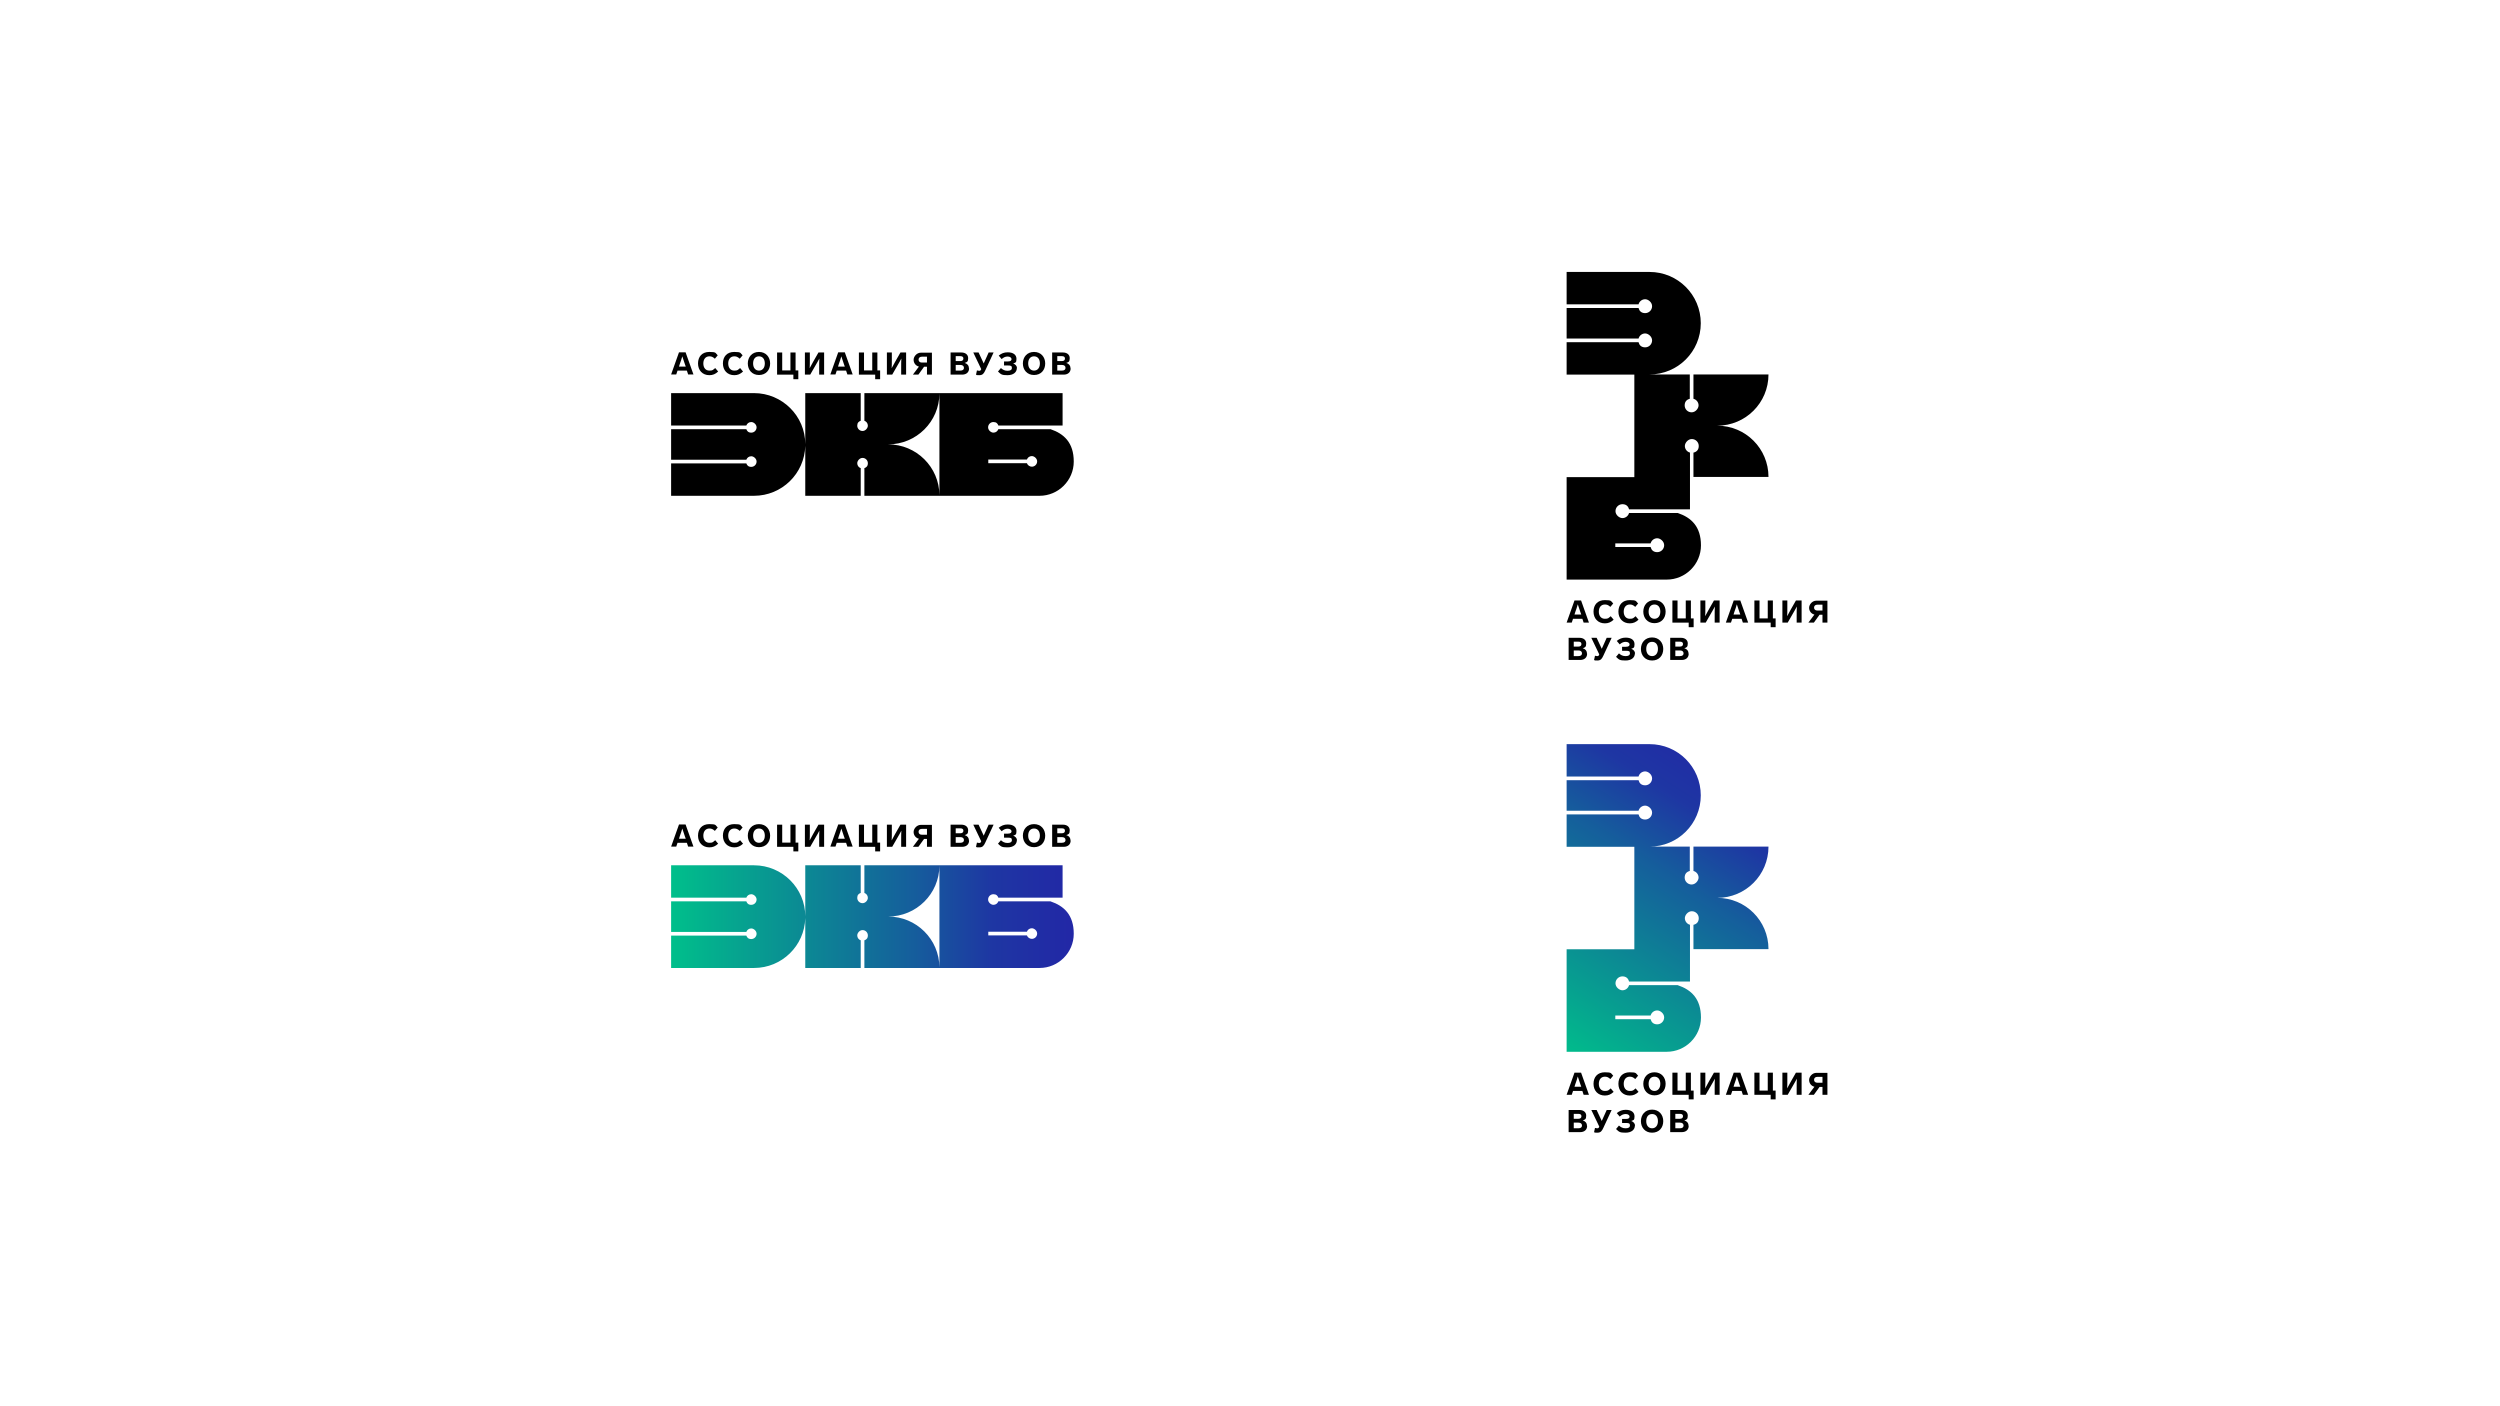 <?xml version="1.0" encoding="UTF-8"?>
<svg id="Layer_1" xmlns="http://www.w3.org/2000/svg" xmlns:xlink="http://www.w3.org/1999/xlink" version="1.1" viewBox="0 0 1366 768">
  <!-- Generator: Adobe Illustrator 29.1.0, SVG Export Plug-In . SVG Version: 2.1.0 Build 142)  -->
  <defs>
    <style>
      .st0 {
        fill: url(#linear-gradient1);
      }

      .st1 {
        fill: url(#linear-gradient);
      }
    </style>
    <linearGradient id="linear-gradient" x1="841.7" y1="570.3" x2="945.7" y2="409" gradientUnits="userSpaceOnUse">
      <stop offset="0" stop-color="#00bf8b"/>
      <stop offset=".2" stop-color="#079e90"/>
      <stop offset=".6" stop-color="#155e9c"/>
      <stop offset=".8" stop-color="#1e36a3"/>
      <stop offset="1" stop-color="#2227a6"/>
    </linearGradient>
    <linearGradient id="linear-gradient1" x1="366.7" y1="500.8" x2="586.7" y2="500.8" xlink:href="#linear-gradient"/>
  </defs>
  <g>
    <path d="M864.7,596.1h-5.2l-.7,2.1h-2.8l4.3-12.1h3.6l4.3,12.1h-2.9l-.7-2.1ZM864,593.8l-.5-1.4c-.4-1.3-1-2.9-1.4-4.2-.4,1.4-.9,3-1.4,4.3l-.4,1.3h3.6Z"/>
    <path d="M881.5,587.7l-1.6,1.9c-1.2-1.1-2-1.3-3-1.3-2,0-3.3,1.5-3.3,3.9s1.3,3.9,3.3,3.9,1.9-.4,3.2-1.4l1.6,1.9c-1.5,1.4-2.9,2-4.8,2-3.8,0-6.2-2.7-6.2-6.4s2.2-6.3,6.2-6.3,3.2.6,4.6,1.9Z"/>
    <path d="M895.1,587.7l-1.6,1.9c-1.2-1.1-2-1.3-3-1.3-2,0-3.3,1.5-3.3,3.9s1.3,3.9,3.3,3.9,1.9-.4,3.2-1.4l1.6,1.9c-1.5,1.4-2.9,2-4.8,2-3.8,0-6.2-2.7-6.2-6.4s2.2-6.3,6.2-6.3,3.2.6,4.6,1.9Z"/>
    <path d="M910.1,592.2c0,3.6-2.3,6.3-6.1,6.3s-6.1-2.8-6.1-6.3,2.3-6.3,6.1-6.3,6.1,2.8,6.1,6.3ZM900.8,592.2c0,2.4,1.3,3.9,3.2,3.9s3.2-1.5,3.2-3.9-1.2-3.9-3.2-3.9-3.2,1.5-3.2,3.9Z"/>
    <path d="M916.6,586.1v9.8h4.5v-9.8h2.8v9.8h1.5v4.8h-2.7v-2.5h-8.9v-12.1h2.8Z"/>
    <path d="M939.6,586.1v12.1h-2.7v-3.6c0-1.9,0-3.7.1-5.2-.6,1.2-1.5,2.7-2.3,4.1l-2.7,4.7h-2.9v-12.1h2.7v3.9c0,1.9,0,3.4-.1,4.7.6-1.2,1.3-2.4,1.9-3.5l2.9-5.1h3Z"/>
    <path d="M951.7,596.1h-5.2l-.7,2.1h-2.8l4.3-12.1h3.6l4.3,12.1h-2.9l-.7-2.1ZM950.9,593.8l-.5-1.4c-.4-1.3-1-2.9-1.4-4.2-.4,1.4-.9,3-1.4,4.3l-.4,1.3h3.6Z"/>
    <path d="M961.4,586.1v9.8h4.5v-9.8h2.8v9.8h1.5v4.8h-2.7v-2.5h-8.9v-12.1h2.8Z"/>
    <path d="M984.4,586.1v12.1h-2.7v-3.6c0-1.9,0-3.7.1-5.2-.6,1.2-1.5,2.7-2.3,4.1l-2.7,4.7h-2.9v-12.1h2.7v3.9c0,1.9,0,3.4-.1,4.7.6-1.2,1.3-2.4,1.9-3.5l2.9-5.1h3Z"/>
    <path d="M998.5,586.1v12.1h-2.7v-4.3h-1.6l-3.1,4.3h-3l3.3-4.4c-1.7-.4-2.9-1.9-2.9-3.7s1.7-3.9,4-3.9h6ZM995.8,588.4h-2.8c-1.1,0-1.8.6-1.8,1.6s.7,1.6,1.8,1.6h2.8v-3.2Z"/>
    <path d="M867.2,615.2c0,2.1-1.5,3.4-3.8,3.4h-6.3v-12.1h5.9c2.1,0,3.7,1.1,3.7,3.1s-.7,2.2-1.9,2.6c1.4.4,2.3,1.4,2.3,2.9ZM859.9,611.3h2.5c1.1,0,1.7-.5,1.7-1.4s-.6-1.3-1.7-1.3h-2.5v2.7ZM864.4,615c0-1-.7-1.6-2-1.6h-2.5v3.1h2.5c1.4,0,2-.6,2-1.5Z"/>
    <path d="M880.6,606.5l-4.5,9.7c-.8,1.7-1.4,2.7-3.3,2.7s-1.1,0-1.8-.3l.5-2.3c.3,0,.9.2,1.1.2.5,0,.9,0,1.2-.8v-.2c0,0-4.3-9-4.3-9h2.9l2.8,6,2.7-6h2.7Z"/>
    <path d="M893.3,615c0,2.3-1.9,3.9-5.1,3.9s-3.5-.4-5.2-2l1.6-1.9c1,.9,2,1.5,3.6,1.5s2.4-.5,2.4-1.6-.6-1.3-2.1-1.3h-2.2v-2.2h2.1c1.6,0,2-.6,2-1.3s-.8-1.4-2.1-1.4-2.3.5-3.3,1.4l-1.6-1.9c1.5-1.2,2.9-1.8,4.9-1.8,3.1,0,4.8,1.4,4.8,3.6s-.6,2-1.8,2.5c1.3.5,2.1,1.4,2.1,2.7Z"/>
    <path d="M908.8,612.6c0,3.6-2.3,6.3-6.1,6.3s-6.1-2.8-6.1-6.3,2.3-6.3,6.1-6.3,6.1,2.8,6.1,6.3ZM899.5,612.6c0,2.4,1.3,3.9,3.2,3.9s3.2-1.5,3.2-3.9-1.2-3.9-3.2-3.9-3.2,1.5-3.2,3.9Z"/>
    <path d="M922.7,615.2c0,2.1-1.5,3.4-3.8,3.4h-6.3v-12.1h5.9c2.1,0,3.7,1.1,3.7,3.1s-.7,2.2-1.9,2.6c1.4.4,2.3,1.4,2.3,2.9ZM915.4,611.3h2.5c1.1,0,1.7-.5,1.7-1.4s-.6-1.3-1.7-1.3h-2.5v2.7ZM919.9,615c0-1-.7-1.6-2-1.6h-2.5v3.1h2.5c1.4,0,2-.6,2-1.5Z"/>
  </g>
  <path class="st1" d="M925.3,505.3v13.3h41c0-15.5-12.5-28-28-28,15.5,0,28-12.5,28-28h-41v13.3c1.6.4,2.8,1.9,2.8,3.6s-1.7,3.8-3.8,3.8-3.8-1.7-3.8-3.8,1.2-3.2,2.8-3.6v-13.3h-22c15.5,0,28-12.5,28-28s-12.5-28-28-28h-45.3v17.7h39.3c.4-1.6,1.9-2.8,3.6-2.8s3.8,1.7,3.8,3.8-1.7,3.8-3.8,3.8-3.2-1.2-3.6-2.8h-39.3v16.7h39.3c.4-1.6,1.9-2.8,3.6-2.8s3.8,1.7,3.8,3.8-1.7,3.8-3.8,3.8-3.2-1.2-3.6-2.8h-39.3v17.7h37v56h-37v56h54.7c10.3,0,18.7-8.4,18.7-18.7s-5.3-15.2-12.7-17.7h-26.6c-.4,1.6-1.9,2.8-3.6,2.8s-3.8-1.7-3.8-3.8,1.7-3.8,3.8-3.8,3.2,1.2,3.6,2.8h33.3v-31c-1.6-.4-2.8-1.9-2.8-3.6s1.7-3.8,3.8-3.8,3.8,1.7,3.8,3.8-1.2,3.2-2.8,3.6ZM882.6,554.9h19.3c.4-1.6,1.9-2.8,3.6-2.8s3.8,1.7,3.8,3.8-1.7,3.8-3.8,3.8-3.2-1.2-3.6-2.8h-19.3v-2Z"/>
  <g>
    <path d="M375.4,460.5h-5.2l-.7,2.1h-2.8l4.3-12.1h3.6l4.3,12.1h-2.9l-.7-2.1ZM374.7,458.3l-.5-1.4c-.4-1.3-1-2.9-1.4-4.2-.4,1.4-.9,3-1.4,4.3l-.4,1.3h3.6Z"/>
    <path d="M392.2,452.1l-1.6,1.9c-1.2-1.1-2-1.3-3-1.3-2,0-3.3,1.5-3.3,3.9s1.3,3.9,3.3,3.9,1.9-.4,3.2-1.4l1.6,1.9c-1.5,1.4-2.9,2-4.8,2-3.8,0-6.2-2.7-6.2-6.4s2.2-6.3,6.2-6.3,3.2.6,4.6,1.9Z"/>
    <path d="M405.8,452.1l-1.6,1.9c-1.2-1.1-2-1.3-3-1.3-2,0-3.3,1.5-3.3,3.9s1.3,3.9,3.3,3.9,1.9-.4,3.2-1.4l1.6,1.9c-1.5,1.4-2.9,2-4.8,2-3.8,0-6.2-2.7-6.2-6.4s2.2-6.3,6.2-6.3,3.2.6,4.6,1.9Z"/>
    <path d="M420.8,456.6c0,3.6-2.3,6.3-6.1,6.3s-6.1-2.8-6.1-6.3,2.3-6.3,6.1-6.3,6.1,2.8,6.1,6.3ZM411.5,456.6c0,2.4,1.3,3.9,3.2,3.9s3.2-1.5,3.2-3.9-1.2-3.9-3.2-3.9-3.2,1.5-3.2,3.9Z"/>
    <path d="M427.4,450.6v9.8h4.5v-9.8h2.8v9.8h1.5v4.8h-2.7v-2.5h-8.9v-12.1h2.8Z"/>
    <path d="M450.3,450.6v12.1h-2.7v-3.6c0-1.9,0-3.7.1-5.2-.6,1.2-1.5,2.7-2.3,4.1l-2.7,4.7h-2.9v-12.1h2.7v3.9c0,1.9,0,3.4-.1,4.7.6-1.2,1.3-2.4,1.9-3.5l2.9-5.1h3Z"/>
    <path d="M462.4,460.5h-5.2l-.7,2.1h-2.8l4.3-12.1h3.6l4.3,12.1h-2.9l-.7-2.1ZM461.6,458.3l-.5-1.4c-.4-1.3-1-2.9-1.4-4.2-.4,1.4-.9,3-1.4,4.3l-.4,1.3h3.6Z"/>
    <path d="M472.1,450.6v9.8h4.5v-9.8h2.8v9.8h1.5v4.8h-2.7v-2.5h-8.9v-12.1h2.8Z"/>
    <path d="M495.1,450.6v12.1h-2.7v-3.6c0-1.9,0-3.7.1-5.2-.6,1.2-1.5,2.7-2.3,4.1l-2.7,4.7h-2.9v-12.1h2.7v3.9c0,1.9,0,3.4-.1,4.7.6-1.2,1.3-2.4,1.9-3.5l2.9-5.1h3Z"/>
    <path d="M509.2,450.6v12.1h-2.7v-4.3h-1.6l-3.1,4.3h-3l3.3-4.4c-1.7-.4-2.9-1.9-2.9-3.7s1.7-3.9,4-3.9h6ZM506.5,452.9h-2.8c-1.1,0-1.8.6-1.8,1.6s.7,1.6,1.8,1.6h2.8v-3.2Z"/>
    <path d="M529.5,459.3c0,2.1-1.5,3.4-3.8,3.4h-6.3v-12.1h5.9c2.1,0,3.7,1.1,3.7,3.1s-.7,2.2-1.9,2.6c1.4.4,2.3,1.4,2.3,2.9ZM522.2,455.3h2.5c1.1,0,1.7-.5,1.7-1.4s-.6-1.3-1.7-1.3h-2.5v2.7ZM526.7,459c0-1-.7-1.6-2-1.6h-2.5v3.1h2.5c1.4,0,2-.6,2-1.5Z"/>
    <path d="M542.9,450.6l-4.5,9.7c-.8,1.7-1.4,2.7-3.3,2.7s-1.1,0-1.8-.3l.5-2.3c.3,0,.9.2,1.1.2.5,0,.9,0,1.2-.8v-.2c0,0-4.3-9-4.3-9h2.9l2.8,6,2.7-6h2.7Z"/>
    <path d="M555.6,459.1c0,2.3-1.9,3.9-5.1,3.9s-3.5-.4-5.2-2l1.6-1.9c1,.9,2,1.5,3.6,1.5s2.4-.5,2.4-1.6-.6-1.3-2.1-1.3h-2.2v-2.2h2.1c1.6,0,2-.6,2-1.3s-.8-1.4-2.1-1.4-2.3.5-3.3,1.4l-1.6-1.9c1.5-1.2,2.9-1.8,4.9-1.8,3.1,0,4.8,1.4,4.8,3.6s-.6,2-1.8,2.5c1.3.5,2.1,1.4,2.1,2.7Z"/>
    <path d="M571.1,456.6c0,3.6-2.3,6.3-6.1,6.3s-6.1-2.8-6.1-6.3,2.3-6.3,6.1-6.3,6.1,2.8,6.1,6.3ZM561.8,456.6c0,2.4,1.3,3.9,3.2,3.9s3.2-1.5,3.2-3.9-1.2-3.9-3.2-3.9-3.2,1.5-3.2,3.9Z"/>
    <path d="M585,459.3c0,2.1-1.5,3.4-3.8,3.4h-6.3v-12.1h5.9c2.1,0,3.7,1.1,3.7,3.1s-.7,2.2-1.9,2.6c1.4.4,2.3,1.4,2.3,2.9ZM577.7,455.3h2.5c1.1,0,1.7-.5,1.7-1.4s-.6-1.3-1.7-1.3h-2.5v2.7ZM582.2,459c0-1-.7-1.6-2-1.6h-2.5v3.1h2.5c1.4,0,2-.6,2-1.5Z"/>
  </g>
  <path class="st0" d="M574,492.5h-28.5c-.4,1.1-1.4,1.9-2.7,1.9s-2.9-1.3-2.9-2.9,1.3-2.9,2.9-2.9,2.3.8,2.7,1.9h35.1v-17.7h-108.3v15.1c1.1.4,1.9,1.4,1.9,2.7s-1.3,2.9-2.9,2.9-2.9-1.3-2.9-2.9.8-2.3,1.9-2.7v-15.1h-30.3v27.9s0,0,0,0c0-15.4-12.6-27.9-28-27.9h-45.3v17.7h41.1c.4-1.1,1.4-1.9,2.7-1.9s2.9,1.3,2.9,2.9-1.3,2.9-2.9,2.9-2.3-.8-2.7-1.9h-41.1v16.7h41.1c.4-1.1,1.4-1.9,2.7-1.9s2.9,1.3,2.9,2.9-1.3,2.9-2.9,2.9-2.3-.8-2.7-1.9h-41.1v17.7h45.3c15.2,0,27.6-12.1,28-27.3,0,0,0,0,0,0v27.3h30.3v-15.1c-1.1-.4-1.9-1.4-1.9-2.7s1.3-2.9,2.9-2.9,2.9,1.3,2.9,2.9-.8,2.3-1.9,2.7v15.1h41s0,0,0,0c0,0,0,0,0,0h0s54.7,0,54.7,0c10.3,0,18.7-8.4,18.7-18.7s-5.3-15.2-12.7-17.7ZM513.3,491.5v37.1s0,0,0,0c-.1-15.4-12.6-27.8-28-27.8,15.4,0,27.9-12.4,28-27.8,0,0,0,0,0,0v18.5ZM563.8,513c-1.2,0-2.3-.8-2.7-1.9h-21.1v-2h21.1c.4-1.1,1.4-1.9,2.7-1.9s2.9,1.3,2.9,2.9-1.3,2.9-2.9,2.9Z"/>
  <g>
    <path d="M864.7,338.1h-5.2l-.7,2.1h-2.8l4.3-12.1h3.6l4.3,12.1h-2.9l-.7-2.1ZM864,335.8l-.5-1.4c-.4-1.3-1-2.9-1.4-4.2-.4,1.4-.9,3-1.4,4.3l-.4,1.3h3.6Z"/>
    <path d="M881.5,329.7l-1.6,1.9c-1.2-1.1-2-1.3-3-1.3-2,0-3.3,1.5-3.3,3.9s1.3,3.9,3.3,3.9,1.9-.4,3.2-1.4l1.6,1.9c-1.5,1.4-2.9,2-4.8,2-3.8,0-6.2-2.7-6.2-6.4s2.2-6.3,6.2-6.3,3.2.6,4.6,1.9Z"/>
    <path d="M895.1,329.7l-1.6,1.9c-1.2-1.1-2-1.3-3-1.3-2,0-3.3,1.5-3.3,3.9s1.3,3.9,3.3,3.9,1.9-.4,3.2-1.4l1.6,1.9c-1.5,1.4-2.9,2-4.8,2-3.8,0-6.2-2.7-6.2-6.4s2.2-6.3,6.2-6.3,3.2.6,4.6,1.9Z"/>
    <path d="M910.1,334.2c0,3.6-2.3,6.3-6.1,6.3s-6.1-2.8-6.1-6.3,2.3-6.3,6.1-6.3,6.1,2.8,6.1,6.3ZM900.8,334.2c0,2.4,1.3,3.9,3.2,3.9s3.2-1.5,3.2-3.9-1.2-3.9-3.2-3.9-3.2,1.5-3.2,3.9Z"/>
    <path d="M916.6,328.1v9.8h4.5v-9.8h2.8v9.8h1.5v4.8h-2.7v-2.5h-8.9v-12.1h2.8Z"/>
    <path d="M939.6,328.1v12.1h-2.7v-3.6c0-1.9,0-3.7.1-5.2-.6,1.2-1.5,2.7-2.3,4.1l-2.7,4.7h-2.9v-12.1h2.7v3.9c0,1.9,0,3.4-.1,4.7.6-1.2,1.3-2.4,1.9-3.5l2.9-5.1h3Z"/>
    <path d="M951.7,338.1h-5.2l-.7,2.1h-2.8l4.3-12.1h3.6l4.3,12.1h-2.9l-.7-2.1ZM950.9,335.8l-.5-1.4c-.4-1.3-1-2.9-1.4-4.2-.4,1.4-.9,3-1.4,4.3l-.4,1.3h3.6Z"/>
    <path d="M961.4,328.1v9.8h4.5v-9.8h2.8v9.8h1.5v4.8h-2.7v-2.5h-8.9v-12.1h2.8Z"/>
    <path d="M984.4,328.1v12.1h-2.7v-3.6c0-1.9,0-3.7.1-5.2-.6,1.2-1.5,2.7-2.3,4.1l-2.7,4.7h-2.9v-12.1h2.7v3.9c0,1.9,0,3.4-.1,4.7.6-1.2,1.3-2.4,1.9-3.5l2.9-5.1h3Z"/>
    <path d="M998.5,328.1v12.1h-2.7v-4.3h-1.6l-3.1,4.3h-3l3.3-4.4c-1.7-.4-2.9-1.9-2.9-3.7s1.7-3.9,4-3.9h6ZM995.8,330.4h-2.8c-1.1,0-1.8.6-1.8,1.6s.7,1.6,1.8,1.6h2.8v-3.2Z"/>
    <path d="M867.2,357.2c0,2.1-1.5,3.4-3.8,3.4h-6.3v-12.1h5.9c2.1,0,3.7,1.1,3.7,3.1s-.7,2.2-1.9,2.6c1.4.4,2.3,1.4,2.3,2.9ZM859.9,353.3h2.5c1.1,0,1.7-.5,1.7-1.4s-.6-1.3-1.7-1.3h-2.5v2.7ZM864.4,357c0-1-.7-1.6-2-1.6h-2.5v3.1h2.5c1.4,0,2-.6,2-1.5Z"/>
    <path d="M880.6,348.5l-4.5,9.7c-.8,1.7-1.4,2.7-3.3,2.7s-1.1,0-1.8-.3l.5-2.3c.3,0,.9.2,1.1.2.5,0,.9,0,1.2-.8v-.2c0,0-4.3-9-4.3-9h2.9l2.8,6,2.7-6h2.7Z"/>
    <path d="M893.3,357c0,2.3-1.9,3.9-5.1,3.9s-3.5-.4-5.2-2l1.6-1.9c1,.9,2,1.5,3.6,1.5s2.4-.5,2.4-1.6-.6-1.3-2.1-1.3h-2.2v-2.2h2.1c1.6,0,2-.6,2-1.3s-.8-1.4-2.1-1.4-2.3.5-3.3,1.4l-1.6-1.9c1.5-1.2,2.9-1.8,4.9-1.8,3.1,0,4.8,1.4,4.8,3.6s-.6,2-1.8,2.5c1.3.5,2.1,1.4,2.1,2.7Z"/>
    <path d="M908.8,354.6c0,3.6-2.3,6.3-6.1,6.3s-6.1-2.8-6.1-6.3,2.3-6.3,6.1-6.3,6.1,2.8,6.1,6.3ZM899.5,354.6c0,2.4,1.3,3.9,3.2,3.9s3.2-1.5,3.2-3.9-1.2-3.9-3.2-3.9-3.2,1.5-3.2,3.9Z"/>
    <path d="M922.7,357.2c0,2.1-1.5,3.4-3.8,3.4h-6.3v-12.1h5.9c2.1,0,3.7,1.1,3.7,3.1s-.7,2.2-1.9,2.6c1.4.4,2.3,1.4,2.3,2.9ZM915.4,353.3h2.5c1.1,0,1.7-.5,1.7-1.4s-.6-1.3-1.7-1.3h-2.5v2.7ZM919.9,357c0-1-.7-1.6-2-1.6h-2.5v3.1h2.5c1.4,0,2-.6,2-1.5Z"/>
  </g>
  <path d="M925.3,247.3v13.3h41c0-15.5-12.5-28-28-28,15.5,0,28-12.5,28-28h-41v13.3c1.6.4,2.8,1.9,2.8,3.6s-1.7,3.8-3.8,3.8-3.8-1.7-3.8-3.8,1.2-3.2,2.8-3.6v-13.3h-22c15.5,0,28-12.5,28-28s-12.5-28-28-28h-45.3v17.7h39.3c.4-1.6,1.9-2.8,3.6-2.8s3.8,1.7,3.8,3.8-1.7,3.8-3.8,3.8-3.2-1.2-3.6-2.8h-39.3v16.7h39.3c.4-1.6,1.9-2.8,3.6-2.8s3.8,1.7,3.8,3.8-1.7,3.8-3.8,3.8-3.2-1.2-3.6-2.8h-39.3v17.7h37v56h-37v56h54.7c10.3,0,18.7-8.4,18.7-18.7s-5.3-15.2-12.7-17.7h-26.6c-.4,1.6-1.9,2.8-3.6,2.8s-3.8-1.7-3.8-3.8,1.7-3.8,3.8-3.8,3.2,1.2,3.6,2.8h33.3v-31c-1.6-.4-2.8-1.9-2.8-3.6s1.7-3.8,3.8-3.8,3.8,1.7,3.8,3.8-1.2,3.2-2.8,3.6ZM882.6,296.9h19.3c.4-1.6,1.9-2.8,3.6-2.8s3.8,1.7,3.8,3.8-1.7,3.8-3.8,3.8-3.2-1.2-3.6-2.8h-19.3v-2Z"/>
  <g>
    <path d="M375.4,202.5h-5.2l-.7,2.1h-2.8l4.3-12.1h3.6l4.3,12.1h-2.9l-.7-2.1ZM374.7,200.3l-.5-1.4c-.4-1.3-1-2.9-1.4-4.2-.4,1.4-.9,3-1.4,4.3l-.4,1.3h3.6Z"/>
    <path d="M392.2,194.1l-1.6,1.9c-1.2-1.1-2-1.3-3-1.3-2,0-3.3,1.5-3.3,3.9s1.3,3.9,3.3,3.9,1.9-.4,3.2-1.4l1.6,1.9c-1.5,1.4-2.9,2-4.8,2-3.8,0-6.2-2.7-6.2-6.4s2.2-6.3,6.2-6.3,3.2.6,4.6,1.9Z"/>
    <path d="M405.8,194.1l-1.6,1.9c-1.2-1.1-2-1.3-3-1.3-2,0-3.3,1.5-3.3,3.9s1.3,3.9,3.3,3.9,1.9-.4,3.2-1.4l1.6,1.9c-1.5,1.4-2.9,2-4.8,2-3.8,0-6.2-2.7-6.2-6.4s2.2-6.3,6.2-6.3,3.2.6,4.6,1.9Z"/>
    <path d="M420.8,198.6c0,3.6-2.3,6.3-6.1,6.3s-6.1-2.8-6.1-6.3,2.3-6.3,6.1-6.3,6.1,2.8,6.1,6.3ZM411.5,198.6c0,2.4,1.3,3.9,3.2,3.9s3.2-1.5,3.2-3.9-1.2-3.9-3.2-3.9-3.2,1.5-3.2,3.9Z"/>
    <path d="M427.4,192.6v9.8h4.5v-9.8h2.8v9.8h1.5v4.8h-2.7v-2.5h-8.9v-12.1h2.8Z"/>
    <path d="M450.3,192.6v12.1h-2.7v-3.6c0-1.9,0-3.7.1-5.2-.6,1.2-1.5,2.7-2.3,4.1l-2.7,4.7h-2.9v-12.1h2.7v3.9c0,1.9,0,3.4-.1,4.7.6-1.2,1.3-2.4,1.9-3.5l2.9-5.1h3Z"/>
    <path d="M462.4,202.5h-5.2l-.7,2.1h-2.8l4.3-12.1h3.6l4.3,12.1h-2.9l-.7-2.1ZM461.6,200.3l-.5-1.4c-.4-1.3-1-2.9-1.4-4.2-.4,1.4-.9,3-1.4,4.3l-.4,1.3h3.6Z"/>
    <path d="M472.1,192.6v9.8h4.5v-9.8h2.8v9.8h1.5v4.8h-2.7v-2.5h-8.9v-12.1h2.8Z"/>
    <path d="M495.1,192.6v12.1h-2.7v-3.6c0-1.9,0-3.7.1-5.2-.6,1.2-1.5,2.7-2.3,4.1l-2.7,4.7h-2.9v-12.1h2.7v3.9c0,1.9,0,3.4-.1,4.7.6-1.2,1.3-2.4,1.9-3.5l2.9-5.1h3Z"/>
    <path d="M509.2,192.6v12.1h-2.7v-4.3h-1.6l-3.1,4.3h-3l3.3-4.4c-1.7-.4-2.9-1.9-2.9-3.7s1.7-3.9,4-3.9h6ZM506.5,194.9h-2.8c-1.1,0-1.8.6-1.8,1.6s.7,1.6,1.8,1.6h2.8v-3.2Z"/>
    <path d="M529.5,201.3c0,2.1-1.5,3.4-3.8,3.4h-6.3v-12.1h5.9c2.1,0,3.7,1.1,3.7,3.1s-.7,2.2-1.9,2.6c1.4.4,2.3,1.4,2.3,2.9ZM522.2,197.3h2.5c1.1,0,1.7-.5,1.7-1.4s-.6-1.3-1.7-1.3h-2.5v2.7ZM526.7,201c0-1-.7-1.6-2-1.6h-2.5v3.1h2.5c1.4,0,2-.6,2-1.5Z"/>
    <path d="M542.9,192.6l-4.5,9.7c-.8,1.7-1.4,2.7-3.3,2.7s-1.1,0-1.8-.3l.5-2.3c.3,0,.9.2,1.1.2.5,0,.9,0,1.2-.8v-.2c0,0-4.3-9-4.3-9h2.9l2.8,6,2.7-6h2.7Z"/>
    <path d="M555.6,201.1c0,2.3-1.9,3.9-5.1,3.9s-3.5-.4-5.2-2l1.6-1.9c1,.9,2,1.5,3.6,1.5s2.4-.5,2.4-1.6-.6-1.3-2.1-1.3h-2.2v-2.2h2.1c1.6,0,2-.6,2-1.3s-.8-1.4-2.1-1.4-2.3.5-3.3,1.4l-1.6-1.9c1.5-1.2,2.9-1.8,4.9-1.8,3.1,0,4.8,1.4,4.8,3.6s-.6,2-1.8,2.5c1.3.5,2.1,1.4,2.1,2.7Z"/>
    <path d="M571.1,198.6c0,3.6-2.3,6.3-6.1,6.3s-6.1-2.8-6.1-6.3,2.3-6.3,6.1-6.3,6.1,2.8,6.1,6.3ZM561.8,198.6c0,2.4,1.3,3.9,3.2,3.9s3.2-1.5,3.2-3.9-1.2-3.9-3.2-3.9-3.2,1.5-3.2,3.9Z"/>
    <path d="M585,201.3c0,2.1-1.5,3.4-3.8,3.4h-6.3v-12.1h5.9c2.1,0,3.7,1.1,3.7,3.1s-.7,2.2-1.9,2.6c1.4.4,2.3,1.4,2.3,2.9ZM577.7,197.3h2.5c1.1,0,1.7-.5,1.7-1.4s-.6-1.3-1.7-1.3h-2.5v2.7ZM582.2,201c0-1-.7-1.6-2-1.6h-2.5v3.1h2.5c1.4,0,2-.6,2-1.5Z"/>
  </g>
  <path d="M574,234.5h-28.5c-.4,1.1-1.4,1.9-2.7,1.9s-2.9-1.3-2.9-2.9,1.3-2.9,2.9-2.9,2.3.8,2.7,1.9h35.1v-17.7h-108.3v15.1c1.1.4,1.9,1.4,1.9,2.7s-1.3,2.9-2.9,2.9-2.9-1.3-2.9-2.9.8-2.3,1.9-2.7v-15.1h-30.3v27.9s0,0,0,0c0-15.4-12.6-27.9-28-27.9h-45.3v17.7h41.1c.4-1.1,1.4-1.9,2.7-1.9s2.9,1.3,2.9,2.9-1.3,2.9-2.9,2.9-2.3-.8-2.7-1.9h-41.1v16.7h41.1c.4-1.1,1.4-1.9,2.7-1.9s2.9,1.3,2.9,2.9-1.3,2.9-2.9,2.9-2.3-.8-2.7-1.9h-41.1v17.7h45.3c15.2,0,27.6-12.1,28-27.3,0,0,0,0,0,0v27.3h30.3v-15.1c-1.1-.4-1.9-1.4-1.9-2.7s1.3-2.9,2.9-2.9,2.9,1.3,2.9,2.9-.8,2.3-1.9,2.7v15.1h41s0,0,0,0c0,0,0,0,0,0h0s54.7,0,54.7,0c10.3,0,18.7-8.4,18.7-18.7s-5.3-15.2-12.7-17.7ZM513.3,233.5v37.1s0,0,0,0c-.1-15.4-12.6-27.8-28-27.8,15.4,0,27.9-12.4,28-27.8,0,0,0,0,0,0v18.5ZM563.8,255c-1.2,0-2.3-.8-2.7-1.9h-21.1v-2h21.1c.4-1.1,1.4-1.9,2.7-1.9s2.9,1.3,2.9,2.9-1.3,2.9-2.9,2.9Z"/>
</svg>
